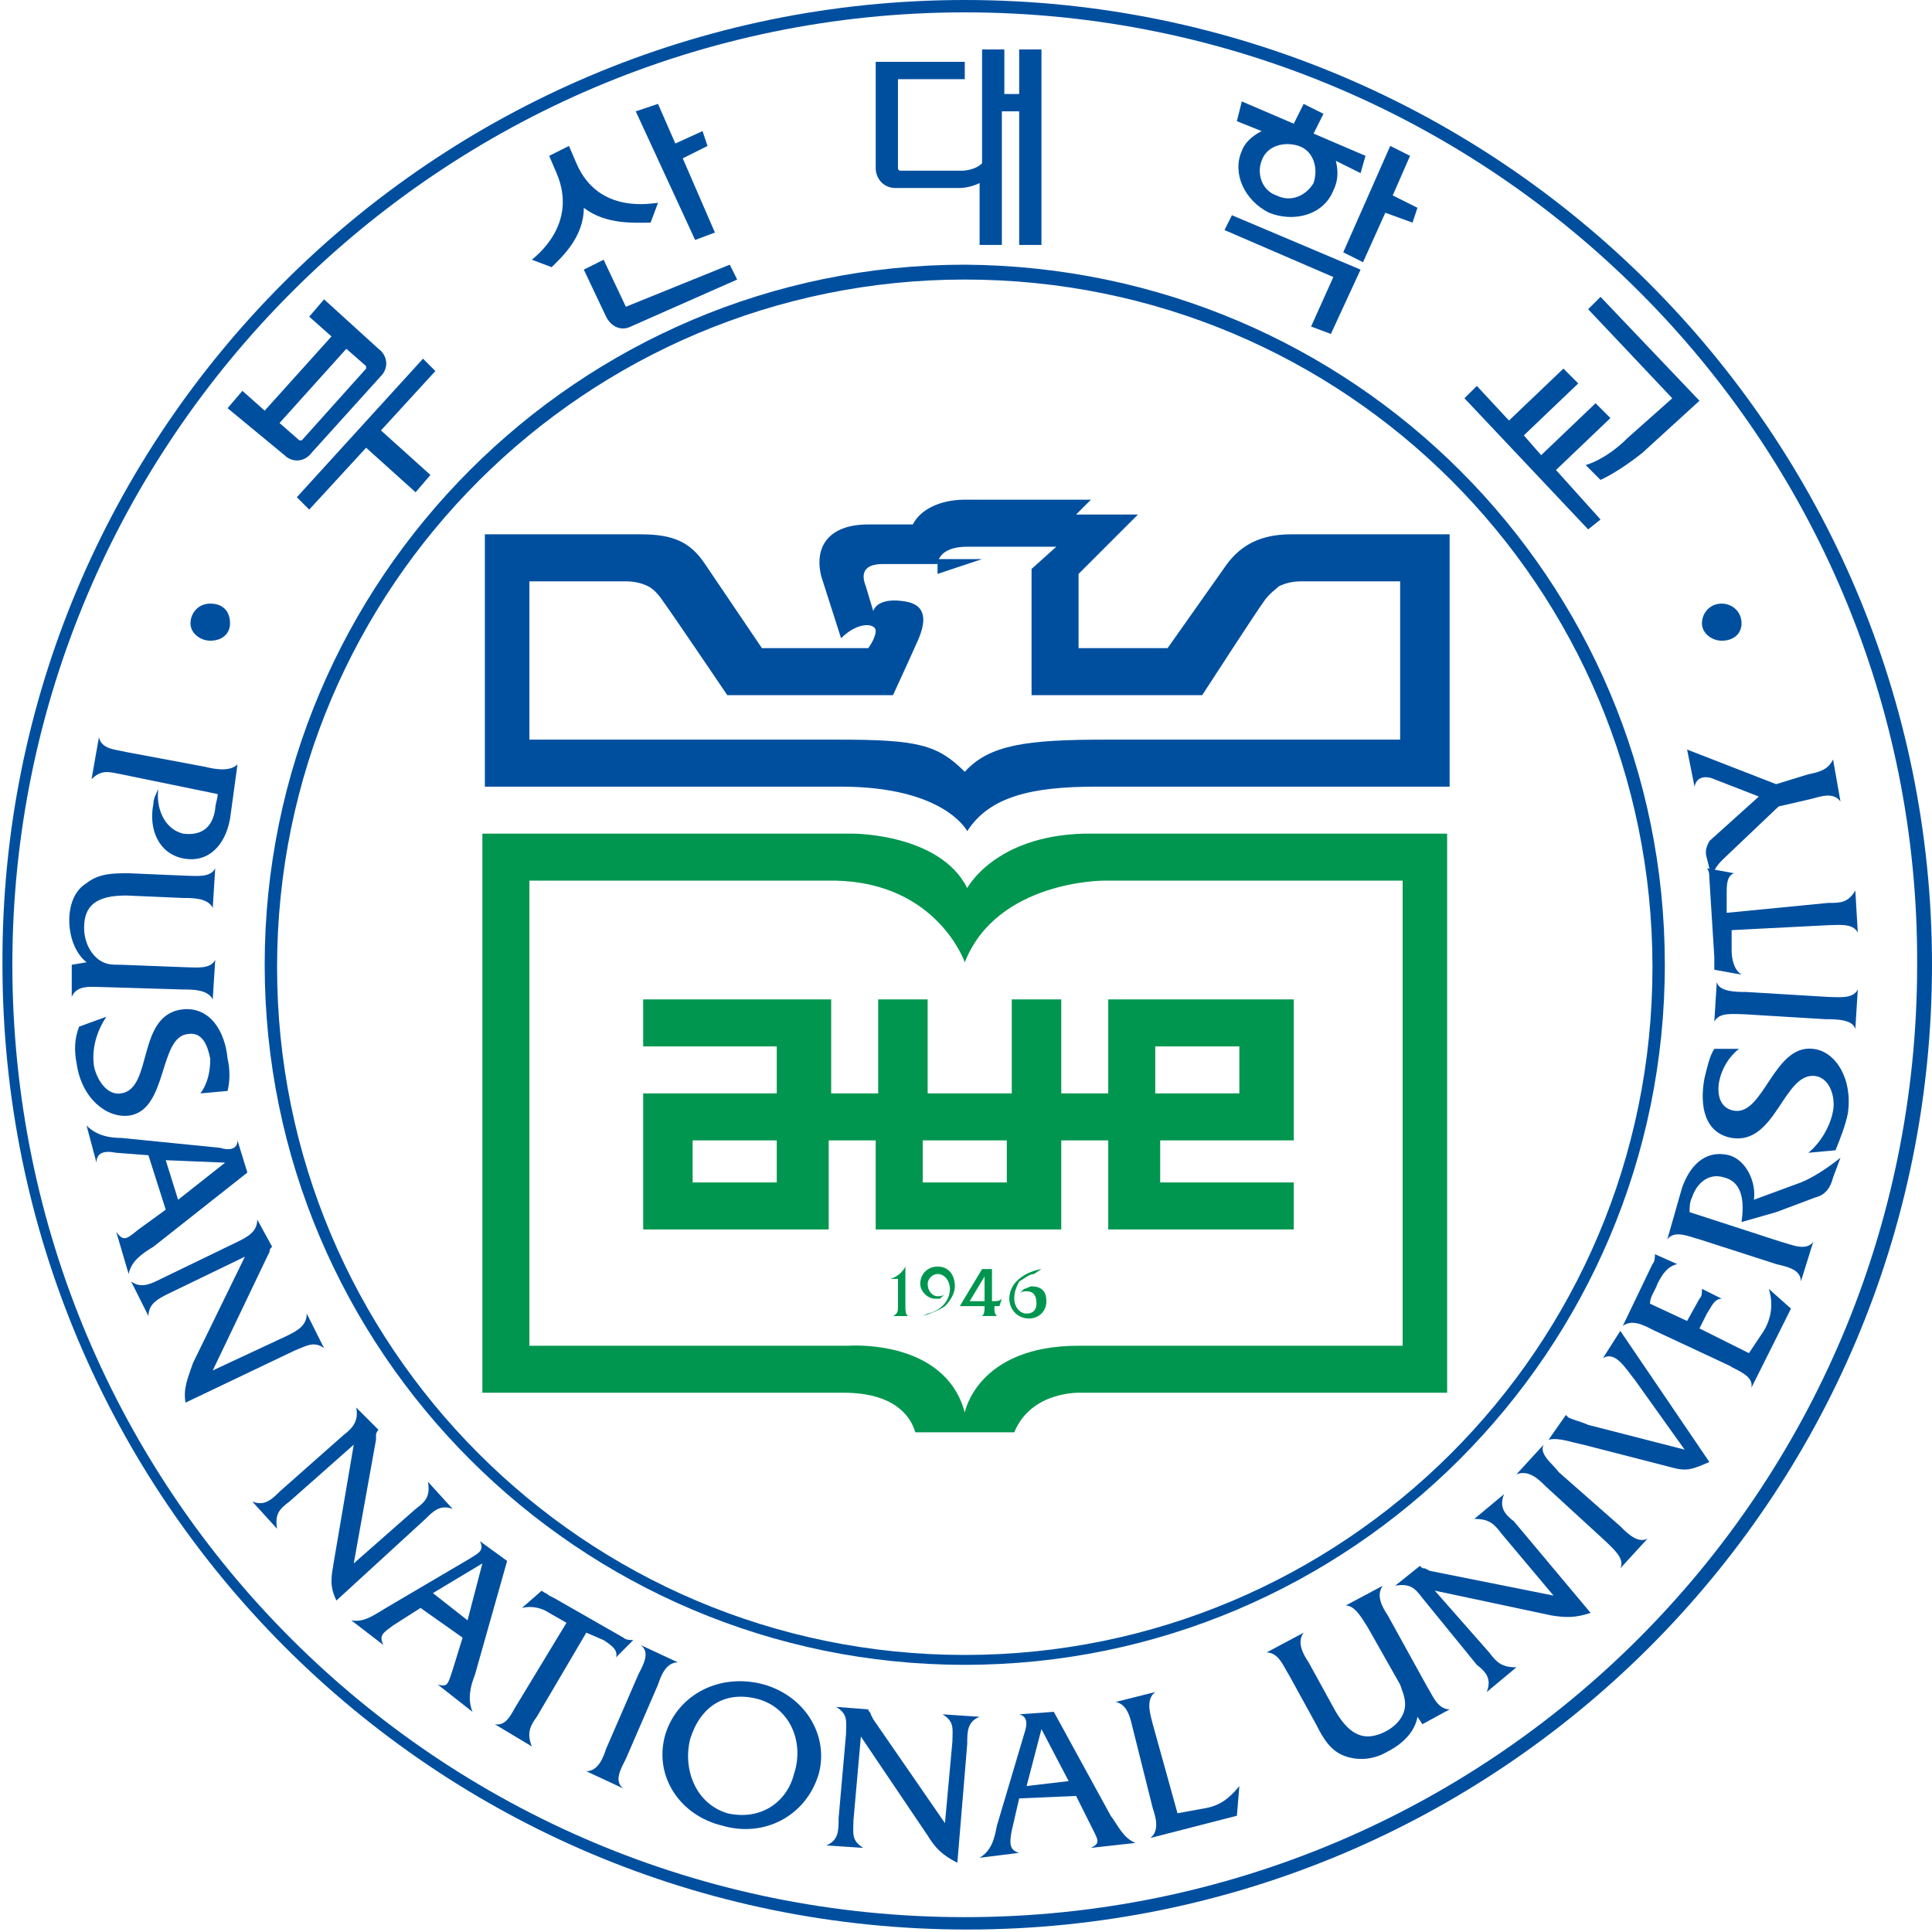 <svg width="80" height="80" viewBox="0 0 80 80" fill="none" xmlns="http://www.w3.org/2000/svg">
<g clip-path="url(#clip0_30_730)">
<path d="M9.526 33.905C9.321 35.032 8.604 35.749 7.58 35.544C6.556 35.339 6.146 34.315 6.351 33.291C6.351 33.086 6.453 32.881 6.556 32.676C6.453 33.393 6.761 34.315 7.58 34.52C8.4 34.622 8.809 34.212 8.912 33.495C8.912 33.291 9.014 33.086 9.014 32.881L5.019 32.061C4.507 31.959 4.2 31.857 3.79 32.266L4.097 30.525C4.2 31.037 4.814 31.037 5.224 31.14L8.502 31.754C8.912 31.857 9.526 31.959 9.834 31.652L9.526 33.905Z" fill="#004F9F"/>
<path d="M3.585 39.847C3.073 39.437 2.868 38.72 2.868 38.105C2.868 37.491 3.073 36.876 3.585 36.569C4.097 36.159 4.712 36.159 5.327 36.159L7.683 36.261C8.092 36.261 8.707 36.364 8.912 35.954L8.809 37.593C8.604 37.183 7.99 37.183 7.58 37.183L5.224 37.081C3.995 37.081 3.483 37.491 3.483 38.413C3.483 38.925 3.688 39.437 4.097 39.744C4.405 39.949 4.61 39.949 5.019 39.949L7.683 40.051C8.092 40.051 8.707 40.154 8.912 39.744L8.809 41.383C8.604 40.973 7.99 40.973 7.58 40.973L4.2 40.871C3.79 40.871 3.175 40.768 2.971 41.281V39.949L3.585 39.847Z" fill="#004F9F"/>
<path d="M8.297 45.275C8.604 44.866 8.707 44.353 8.707 43.841C8.604 43.329 8.4 42.715 7.785 42.817C6.556 42.919 6.965 45.992 5.327 46.197C4.405 46.3 3.38 45.48 3.175 44.046C3.073 43.534 3.073 43.022 3.278 42.51L4.405 42.1C3.995 42.715 3.79 43.432 3.892 44.149C3.995 44.661 4.405 45.378 5.019 45.275C6.351 45.071 5.634 41.998 7.58 41.793C8.707 41.69 9.321 42.715 9.424 43.841C9.526 44.251 9.526 44.763 9.424 45.173L8.297 45.275Z" fill="#004F9F"/>
<path d="M7.375 49.68L6.863 48.041L9.321 48.143L7.375 49.68ZM6.863 50.09L5.736 50.909C5.224 51.319 5.122 51.421 4.814 51.011L5.327 52.753C5.429 52.241 5.839 51.933 6.351 51.626L10.243 48.553L9.834 47.221C9.834 47.631 9.424 47.631 9.117 47.529L5.019 47.119C4.507 47.119 3.995 47.017 3.585 46.607L3.995 48.143C3.995 47.734 4.302 47.631 4.814 47.734L6.146 47.836L6.863 50.09Z" fill="#004F9F"/>
<path d="M6.965 53.572C6.556 53.777 6.146 53.982 6.146 54.494L5.429 53.06C5.839 53.368 6.248 53.163 6.658 52.958L9.834 51.421C10.243 51.217 10.653 51.012 10.653 50.499L11.268 51.626C11.165 51.729 11.165 51.729 11.165 51.831L11.063 52.036L8.809 56.748L11.882 55.314C12.292 55.109 12.702 54.904 12.702 54.392L13.419 55.826C13.009 55.519 12.702 55.724 12.19 55.928L7.682 58.08C7.58 57.465 7.785 57.055 7.99 56.441L10.141 52.036L6.965 53.572Z" fill="#004F9F"/>
<path d="M11.985 62.177C11.575 62.484 11.37 62.689 11.473 63.303L10.448 62.177C10.96 62.382 11.268 62.074 11.575 61.767L14.238 59.411C14.648 59.104 14.853 58.796 14.75 58.284L15.672 59.206C15.57 59.309 15.57 59.411 15.57 59.411V59.616L14.648 64.737L17.209 62.484C17.619 62.177 17.823 61.972 17.721 61.357L18.745 62.484C18.233 62.279 17.926 62.586 17.619 62.894L13.931 66.274C13.624 65.659 13.726 65.25 13.829 64.635L14.648 59.821L11.985 62.177Z" fill="#004F9F"/>
<path d="M19.36 67.094L17.926 65.967L19.974 64.738L19.36 67.094ZM19.155 67.811L18.745 69.142C18.54 69.757 18.54 69.859 18.131 69.757L19.565 70.884C19.36 70.372 19.462 69.859 19.667 69.347L20.999 64.635L19.872 63.816C20.077 64.226 19.77 64.328 19.462 64.533L15.98 66.582C15.467 66.889 15.058 67.196 14.546 67.094L15.877 68.118C15.672 67.708 15.877 67.606 16.287 67.299L17.414 66.582L19.155 67.811Z" fill="#004F9F"/>
<path d="M22.228 71.088C21.921 71.498 21.818 71.805 22.023 72.317L20.487 71.396C20.999 71.498 21.204 70.883 21.409 70.576L23.457 67.196L22.74 66.786C22.433 66.581 22.023 66.479 21.613 66.581L22.433 65.864C22.535 65.967 22.638 65.967 22.74 66.069L22.945 66.172L25.813 67.811C25.916 67.913 26.12 67.913 26.223 67.913L25.506 68.63C25.608 68.323 25.301 68.118 24.994 67.913L24.277 67.606L22.228 71.088Z" fill="#004F9F"/>
<path d="M26.428 69.347C26.633 68.937 26.94 68.425 26.53 68.118L28.067 68.835C27.555 68.835 27.35 69.449 27.247 69.757L25.916 72.83C25.711 73.239 25.403 73.751 25.813 74.059L24.277 73.342C24.789 73.342 24.994 72.727 25.096 72.42L26.428 69.347Z" fill="#004F9F"/>
<path d="M31.447 70.371C32.779 70.781 33.291 72.215 32.881 73.444C32.574 74.674 31.447 75.391 30.115 75.083C28.784 74.674 28.271 73.24 28.579 72.01C28.988 70.679 30.013 69.962 31.447 70.371ZM31.652 69.757C29.808 69.245 28.067 70.166 27.554 71.805C27.042 73.547 28.169 75.186 29.91 75.596C31.652 76.108 33.393 75.186 33.905 73.444C34.315 71.908 33.393 70.269 31.652 69.757Z" fill="#004F9F"/>
<path d="M35.339 75.391C35.339 75.903 35.237 76.21 35.749 76.517L34.213 76.415C34.725 76.21 34.725 75.8 34.725 75.288L35.032 71.805C35.032 71.293 35.135 70.986 34.622 70.679L35.954 70.781C35.954 70.884 36.056 70.884 36.056 70.986L36.159 71.191L39.129 75.493L39.437 72.113C39.437 71.601 39.539 71.293 39.027 70.986L40.563 71.088C40.051 71.293 40.051 71.703 40.051 72.215L39.642 77.132C39.027 76.825 38.72 76.517 38.412 76.005L35.647 71.908L35.339 75.391Z" fill="#004F9F"/>
<path d="M44.251 73.751L42.51 73.956L43.124 71.6L44.251 73.751ZM44.558 74.366L45.173 75.595C45.48 76.21 45.583 76.312 45.173 76.517L47.017 76.312C46.505 76.107 46.3 75.595 45.992 75.186L43.636 70.883L42.202 70.986C42.612 71.088 42.51 71.498 42.407 71.805L41.281 75.595C41.178 76.107 41.076 76.62 40.563 76.927L42.202 76.722C41.793 76.62 41.793 76.312 41.895 75.8L42.202 74.468L44.558 74.366Z" fill="#004F9F"/>
<path d="M49.885 74.878C50.499 74.776 50.909 74.469 51.319 73.956L51.217 75.186L47.631 76.108C48.041 75.8 47.836 75.186 47.734 74.878L46.914 71.6C46.812 71.191 46.709 70.576 46.197 70.474L47.836 70.064C47.426 70.371 47.631 70.986 47.734 71.396L48.758 75.083L49.885 74.878Z" fill="#004F9F"/>
<path d="M58.694 71.089C58.592 71.703 58.08 72.215 57.465 72.523C56.953 72.83 56.338 72.932 55.724 72.728C55.109 72.523 54.802 72.01 54.494 71.396L53.368 69.347C53.163 69.04 52.958 68.425 52.446 68.425L53.982 67.606C53.675 68.016 53.982 68.528 54.187 68.835L55.314 70.884C55.928 71.908 56.543 72.113 57.362 71.703C57.772 71.498 58.182 71.089 58.182 70.576C58.182 70.269 58.08 70.064 57.977 69.757L56.645 67.401C56.441 67.094 56.133 66.479 55.724 66.479L57.26 65.66C56.953 66.069 57.26 66.582 57.465 66.889L59.104 69.859C59.309 70.167 59.514 70.781 60.026 70.781L58.899 71.396L58.694 71.089Z" fill="#004F9F"/>
<path d="M61.664 68.425C61.972 68.835 62.177 69.04 62.791 69.04L61.562 70.064C61.767 69.552 61.562 69.245 61.152 68.938L58.899 66.172C58.592 65.762 58.387 65.557 57.772 65.66L58.796 64.84C58.899 64.943 58.899 64.943 59.001 64.943L59.206 65.045L64.328 66.069L62.177 63.509C61.869 63.099 61.664 62.894 61.05 62.894L62.279 61.87C62.074 62.382 62.279 62.689 62.689 62.996L65.864 66.786C65.25 66.991 64.84 66.991 64.225 66.889L59.411 65.865L61.664 68.425Z" fill="#004F9F"/>
<path d="M64.021 61.562C63.713 61.255 63.303 60.845 62.791 61.05L63.918 59.821C63.713 60.23 64.328 60.64 64.533 60.948L67.094 63.201C67.401 63.508 67.811 63.918 68.22 63.713L67.094 64.942C67.298 64.533 66.786 64.123 66.479 63.816L64.021 61.562Z" fill="#004F9F"/>
<path d="M67.708 57.157C67.298 56.645 66.889 55.928 66.376 56.236L67.094 55.109L70.781 60.538C70.064 60.845 69.859 60.948 69.142 60.743L65.557 59.821C65.045 59.718 64.533 59.514 64.123 59.616L64.84 58.592L64.942 58.694C65.147 58.797 65.557 58.899 65.762 59.001L69.757 60.026L67.708 57.157Z" fill="#004F9F"/>
<path d="M72.42 56.031L73.035 55.109C73.342 54.597 73.444 53.982 73.24 53.368L74.161 54.187L72.522 57.465C72.625 56.953 71.908 56.748 71.6 56.543L68.528 55.109C68.118 54.904 67.606 54.597 67.196 54.904L68.425 52.343C68.528 52.241 68.528 52.036 68.528 51.934L69.449 52.343C69.04 52.446 68.835 52.753 68.63 53.163C68.528 53.47 68.323 53.675 68.323 53.982L69.859 54.699L70.371 53.777C70.474 53.675 70.474 53.572 70.474 53.368L71.293 53.777C70.986 53.777 70.883 54.085 70.679 54.392L70.371 55.007L72.42 56.031Z" fill="#004F9F"/>
<path d="M69.654 49.168C70.064 48.041 70.781 47.632 71.601 47.836C72.318 48.041 72.727 48.963 72.625 49.68L74.571 48.963C75.083 48.758 75.698 48.349 76.21 47.939L75.903 48.758C75.8 49.168 75.596 49.475 75.186 49.578L73.547 50.192L72.113 50.602C72.215 49.885 72.215 48.963 71.396 48.758C70.781 48.553 70.269 48.963 70.064 49.578C69.962 49.783 69.962 49.987 69.962 50.192L73.752 51.422C74.161 51.524 74.776 51.831 75.083 51.422L74.571 53.06C74.571 52.548 73.957 52.446 73.547 52.343L70.371 51.319C69.962 51.217 69.347 50.909 69.04 51.319L69.654 49.168Z" fill="#004F9F"/>
<path d="M72.01 43.431C71.601 43.739 71.293 44.251 71.191 44.763C71.088 45.275 71.191 45.89 71.805 45.992C73.035 46.197 73.444 43.227 75.083 43.431C76.005 43.534 76.722 44.661 76.517 46.095C76.415 46.607 76.21 47.119 76.005 47.631L74.878 47.734C75.391 47.324 75.8 46.607 75.903 45.992C76.005 45.48 75.8 44.661 75.186 44.558C73.854 44.353 73.547 47.426 71.703 47.119C70.576 46.914 70.371 45.788 70.576 44.661C70.679 44.251 70.781 43.739 70.986 43.431H72.01Z" fill="#004F9F"/>
<path d="M72.215 41.998C71.805 41.998 71.191 41.895 70.986 42.305L71.088 40.666C71.191 41.076 71.908 41.076 72.318 41.076L75.698 41.281C76.108 41.281 76.722 41.383 76.927 40.973L76.825 42.612C76.722 42.203 76.005 42.203 75.595 42.203L72.215 41.998Z" fill="#004F9F"/>
<path d="M75.698 37.388C76.21 37.388 76.517 37.388 76.825 36.876L76.927 38.617C76.722 38.208 76.108 38.31 75.698 38.31L71.703 38.515V39.334C71.703 39.744 71.805 40.154 72.113 40.359L70.986 40.154C70.986 40.051 70.986 39.949 70.986 39.847V39.642L70.781 36.364C70.781 36.261 70.781 36.056 70.679 35.954L71.805 36.159C71.498 36.261 71.498 36.671 71.498 36.978V37.798L75.698 37.388Z" fill="#004F9F"/>
<path d="M74.879 32.061C75.391 31.959 75.698 31.857 75.903 31.447L76.21 33.188C75.903 32.779 75.391 32.983 74.981 33.086L73.649 33.393L71.601 35.339C71.293 35.647 70.986 35.852 70.884 36.364L70.679 35.544C70.576 35.237 70.679 35.032 70.781 34.827L72.83 32.983L70.986 32.266C70.781 32.164 70.269 32.061 70.167 32.574L69.859 31.037L73.547 32.471L74.879 32.061Z" fill="#004F9F"/>
<path d="M9.526 25.813C9.526 26.223 9.219 26.53 8.707 26.53C8.297 26.53 7.887 26.223 7.887 25.813C7.887 25.403 8.195 24.994 8.707 24.994C9.219 24.994 9.526 25.301 9.526 25.813Z" fill="#004F9F"/>
<path d="M72.113 25.813C72.113 26.223 71.805 26.53 71.293 26.53C70.883 26.53 70.474 26.223 70.474 25.813C70.474 25.403 70.781 24.994 71.293 24.994C71.703 24.994 72.113 25.301 72.113 25.813Z" fill="#004F9F"/>
<path d="M42.305 3.893H41.588V2.049H40.666V6.761C40.358 7.068 39.846 7.068 39.846 7.068H37.286C37.286 7.068 37.183 7.068 37.183 6.966V3.278H39.949V2.561H36.261V6.966C36.261 7.375 36.569 7.785 37.081 7.785H39.744C39.744 7.785 40.154 7.785 40.563 7.58V10.141H41.485V4.61H42.202V10.141H43.124V2.049H42.202V3.893H42.305Z" fill="#004F9F"/>
<path d="M12.804 21.101L15.16 18.54L17.209 20.384L17.823 19.667L15.775 17.823L18.028 15.365L17.516 14.852L12.292 20.589L12.804 21.101Z" fill="#004F9F"/>
<path d="M11.78 18.848C12.087 19.155 12.599 19.155 12.906 18.745L15.775 15.57C16.082 15.263 16.082 14.751 15.672 14.443L13.419 12.395L12.804 13.112L13.726 13.931L10.96 17.004L10.038 16.184L9.424 16.902L11.78 18.848ZM14.341 14.443L15.16 15.16V15.263L12.497 18.233H12.394L11.575 17.516L14.341 14.443Z" fill="#004F9F"/>
<path d="M27.247 4.302L26.325 4.61L28.784 9.936L29.603 9.629L28.271 6.556L29.296 6.044L29.091 5.429L27.964 5.941L27.247 4.302Z" fill="#004F9F"/>
<path d="M25.916 12.702L24.994 10.755L24.174 11.165L25.096 13.111C25.301 13.521 25.711 13.726 26.12 13.521L30.525 11.575L30.218 10.96L25.916 12.702Z" fill="#004F9F"/>
<path d="M23.867 6.76L23.56 6.043L22.74 6.453L23.047 7.17C23.969 9.321 22.125 10.653 22.023 10.755L22.843 11.063C23.252 10.653 24.174 9.833 24.174 8.604C25.096 9.321 26.325 9.219 26.94 9.219L27.247 8.399C27.042 8.399 24.789 8.912 23.867 6.76Z" fill="#004F9F"/>
<path d="M66.684 17.311L66.069 16.697L63.816 18.848L63.099 18.028L65.352 15.877L64.738 15.263L62.484 17.414L61.152 15.98L60.64 16.492L65.762 21.921L66.274 21.511L64.43 19.462L66.684 17.311Z" fill="#004F9F"/>
<path d="M67.401 18.131C66.479 19.053 65.659 19.257 65.659 19.257L66.274 19.872C66.274 19.872 66.991 19.565 68.015 18.745L70.371 16.594L66.274 12.292L65.762 12.804L69.245 16.492L67.401 18.131Z" fill="#004F9F"/>
<path d="M58.489 9.219L58.694 8.604L57.67 8.092L58.387 6.453L57.567 6.043L55.621 10.448L56.44 10.858L57.362 8.809L58.489 9.219Z" fill="#004F9F"/>
<path d="M56.338 11.165L51.011 8.912L50.704 9.526L55.211 11.472L54.289 13.521L55.109 13.828L56.338 11.165Z" fill="#004F9F"/>
<path d="M56.543 6.453L54.392 5.531L54.802 4.712L53.982 4.302L53.572 5.122L51.421 4.2L51.216 5.019L52.241 5.429C51.831 5.634 51.524 5.941 51.421 6.248C51.012 7.17 51.524 8.297 52.548 8.809C53.572 9.219 54.802 8.912 55.211 7.887C55.416 7.478 55.416 7.068 55.314 6.658L56.338 7.17L56.543 6.453ZM52.855 8.092C52.241 7.887 52.036 7.17 52.241 6.658C52.446 6.043 53.163 5.839 53.777 6.043C54.392 6.248 54.597 6.965 54.392 7.58C54.084 8.092 53.47 8.399 52.855 8.092Z" fill="#004F9F"/>
<path d="M80 39.949C80 62.074 62.074 79.898 40.051 79.898C17.926 79.898 0.102 61.972 0.102 39.949C5.48288e-05 17.926 17.926 0 39.949 0C62.074 0 80 17.926 80 39.949ZM39.949 0.512C18.233 0.512 0.512 18.233 0.512 39.949C0.512 61.767 18.131 79.385 39.949 79.385C61.767 79.385 79.385 61.767 79.385 39.949C79.488 18.233 61.767 0.512 39.949 0.512Z" fill="#004F9F"/>
<path d="M68.937 39.949C68.937 55.928 55.928 68.937 39.949 68.937C23.969 68.937 10.96 55.928 10.96 39.949C10.96 23.969 23.969 10.96 39.949 10.96C56.031 11.063 68.937 23.969 68.937 39.949ZM39.949 11.575C24.277 11.575 11.473 24.277 11.473 40.051C11.473 55.724 24.174 68.528 39.949 68.528C55.621 68.528 68.425 55.826 68.425 40.051C68.425 24.277 55.723 11.575 39.949 11.575Z" fill="#004F9F"/>
<path d="M58.08 55.724H44.661C40.461 55.724 39.949 58.489 39.949 58.489C39.129 55.416 35.135 55.724 35.135 55.724H21.921V36.466H34.622C38.822 36.569 39.949 39.846 39.949 39.846C41.281 36.466 45.685 36.466 45.685 36.466H58.08V55.724ZM44.866 34.52C41.178 34.623 40.051 36.773 40.051 36.773C38.925 34.52 35.339 34.52 35.339 34.52H19.974V57.67H34.93C36.978 57.67 37.695 58.592 37.9 59.309H41.998C42.715 57.567 44.763 57.67 44.763 57.67H59.923V34.52H44.866Z" fill="#00964F"/>
<path d="M32.164 45.275H26.633V50.909H34.315V47.221H36.261V50.909H43.944V47.221H45.89V50.909H53.572V48.963H48.041V47.221H53.572V41.383H45.89V45.275H43.944V41.383H41.895V45.275H38.412V41.383H36.364V45.275H34.417V41.383H26.633V43.329H32.164V45.275ZM32.164 48.963H28.681V47.221H32.164V48.963ZM41.69 48.963H38.208V47.221H41.69V48.963ZM47.836 43.329H51.319V45.275H47.836V43.329Z" fill="#00964F"/>
<path d="M38.822 23.765L40.666 23.15H38.822V23.765Z" fill="#004F9F"/>
<path d="M34.827 26.428C35.544 25.711 36.261 25.813 36.261 26.12C36.261 26.428 35.954 26.837 35.954 26.837H31.549L29.193 23.355C28.579 22.433 27.862 22.125 26.53 22.125C25.301 22.125 22.843 22.125 20.077 22.125V32.574C23.969 32.574 33.7 32.574 34.827 32.574C39.129 32.574 40.051 34.417 40.051 34.417C40.973 32.983 42.715 32.574 45.378 32.574C46.709 32.574 56.236 32.574 60.026 32.574V22.125C57.158 22.125 54.802 22.125 53.47 22.125C52.241 22.125 51.421 22.535 50.807 23.355L48.348 26.837C48.348 26.837 46.402 26.837 44.661 26.837V23.764L47.119 21.306H44.558L45.173 20.691H39.949C38.925 20.691 38.105 21.101 37.798 21.716H35.954C34.315 21.716 33.7 22.638 34.008 23.867L34.827 26.428ZM58.08 30.627C51.114 30.627 50.909 30.627 45.788 30.627C42.51 30.627 40.973 30.832 39.949 31.959C38.822 30.832 38.003 30.627 34.725 30.627C31.959 30.627 24.277 30.627 21.921 30.627V24.072H25.916C26.325 24.072 26.633 24.174 26.837 24.277C27.042 24.379 27.247 24.584 27.452 24.891C27.759 25.301 30.115 28.784 30.115 28.784H36.978C36.978 28.784 37.593 27.452 38.003 26.53C38.412 25.608 38.31 24.994 37.388 24.891C36.671 24.789 36.261 24.994 36.159 25.301L35.852 24.277C35.647 23.764 35.749 23.355 36.569 23.355H38.822C38.822 23.355 38.822 22.638 40.051 22.638H43.739L42.715 23.559V28.784H49.782C49.782 28.784 52.036 25.301 52.343 24.891C52.548 24.584 52.855 24.379 52.958 24.277C53.163 24.174 53.47 24.072 53.88 24.072H57.977V30.627H58.08Z" fill="#004F9F"/>
<path d="M36.876 52.958C37.183 52.855 37.388 52.651 37.49 52.446V54.085C37.49 54.29 37.49 54.392 37.593 54.495H36.978C37.183 54.392 37.183 54.29 37.183 54.085V52.958H36.876Z" fill="#00964F"/>
<path d="M38.412 54.392C38.925 54.29 39.334 53.88 39.334 53.368C39.334 53.06 39.129 52.753 38.822 52.753C38.617 52.753 38.412 52.958 38.412 53.163C38.412 53.47 38.617 53.675 38.822 53.675C38.925 53.675 39.027 53.675 39.129 53.573L38.925 53.777C38.822 53.777 38.72 53.777 38.72 53.777C38.412 53.777 38.105 53.47 38.105 53.163C38.105 52.753 38.412 52.446 38.822 52.446C39.334 52.446 39.539 52.855 39.539 53.265C39.539 53.573 39.334 53.88 39.129 54.085C38.822 54.29 38.515 54.392 38.208 54.495L38.412 54.392Z" fill="#00964F"/>
<path d="M40.768 53.88C40.461 53.88 40.256 53.88 40.154 53.88L40.768 52.855V53.88ZM40.768 54.084C40.768 54.289 40.768 54.392 40.666 54.494H41.281C41.178 54.392 41.178 54.289 41.178 54.187V54.084H41.383L41.485 53.777C41.383 53.88 41.281 53.88 41.076 53.88V52.548H40.666L39.744 54.084H40.768Z" fill="#00964F"/>
<path d="M42.817 52.753C42.612 52.753 42.407 52.958 42.203 53.06C42.1 53.265 41.998 53.47 41.998 53.777C41.998 54.084 42.203 54.392 42.51 54.392C42.817 54.392 42.919 54.187 42.919 53.982C42.919 53.675 42.817 53.47 42.51 53.47C42.407 53.47 42.305 53.47 42.203 53.572L42.407 53.367C42.51 53.367 42.612 53.265 42.715 53.265C43.124 53.265 43.329 53.47 43.329 53.88C43.329 54.289 43.022 54.596 42.612 54.596C42.1 54.596 41.793 54.187 41.793 53.777C41.793 53.06 42.51 52.65 43.124 52.548L42.817 52.753Z" fill="#00964F"/>
</g>
<defs>
<clipPath id="clip0_30_730">
<rect width="80" height="80" fill="white"/>
</clipPath>
</defs>
</svg>
